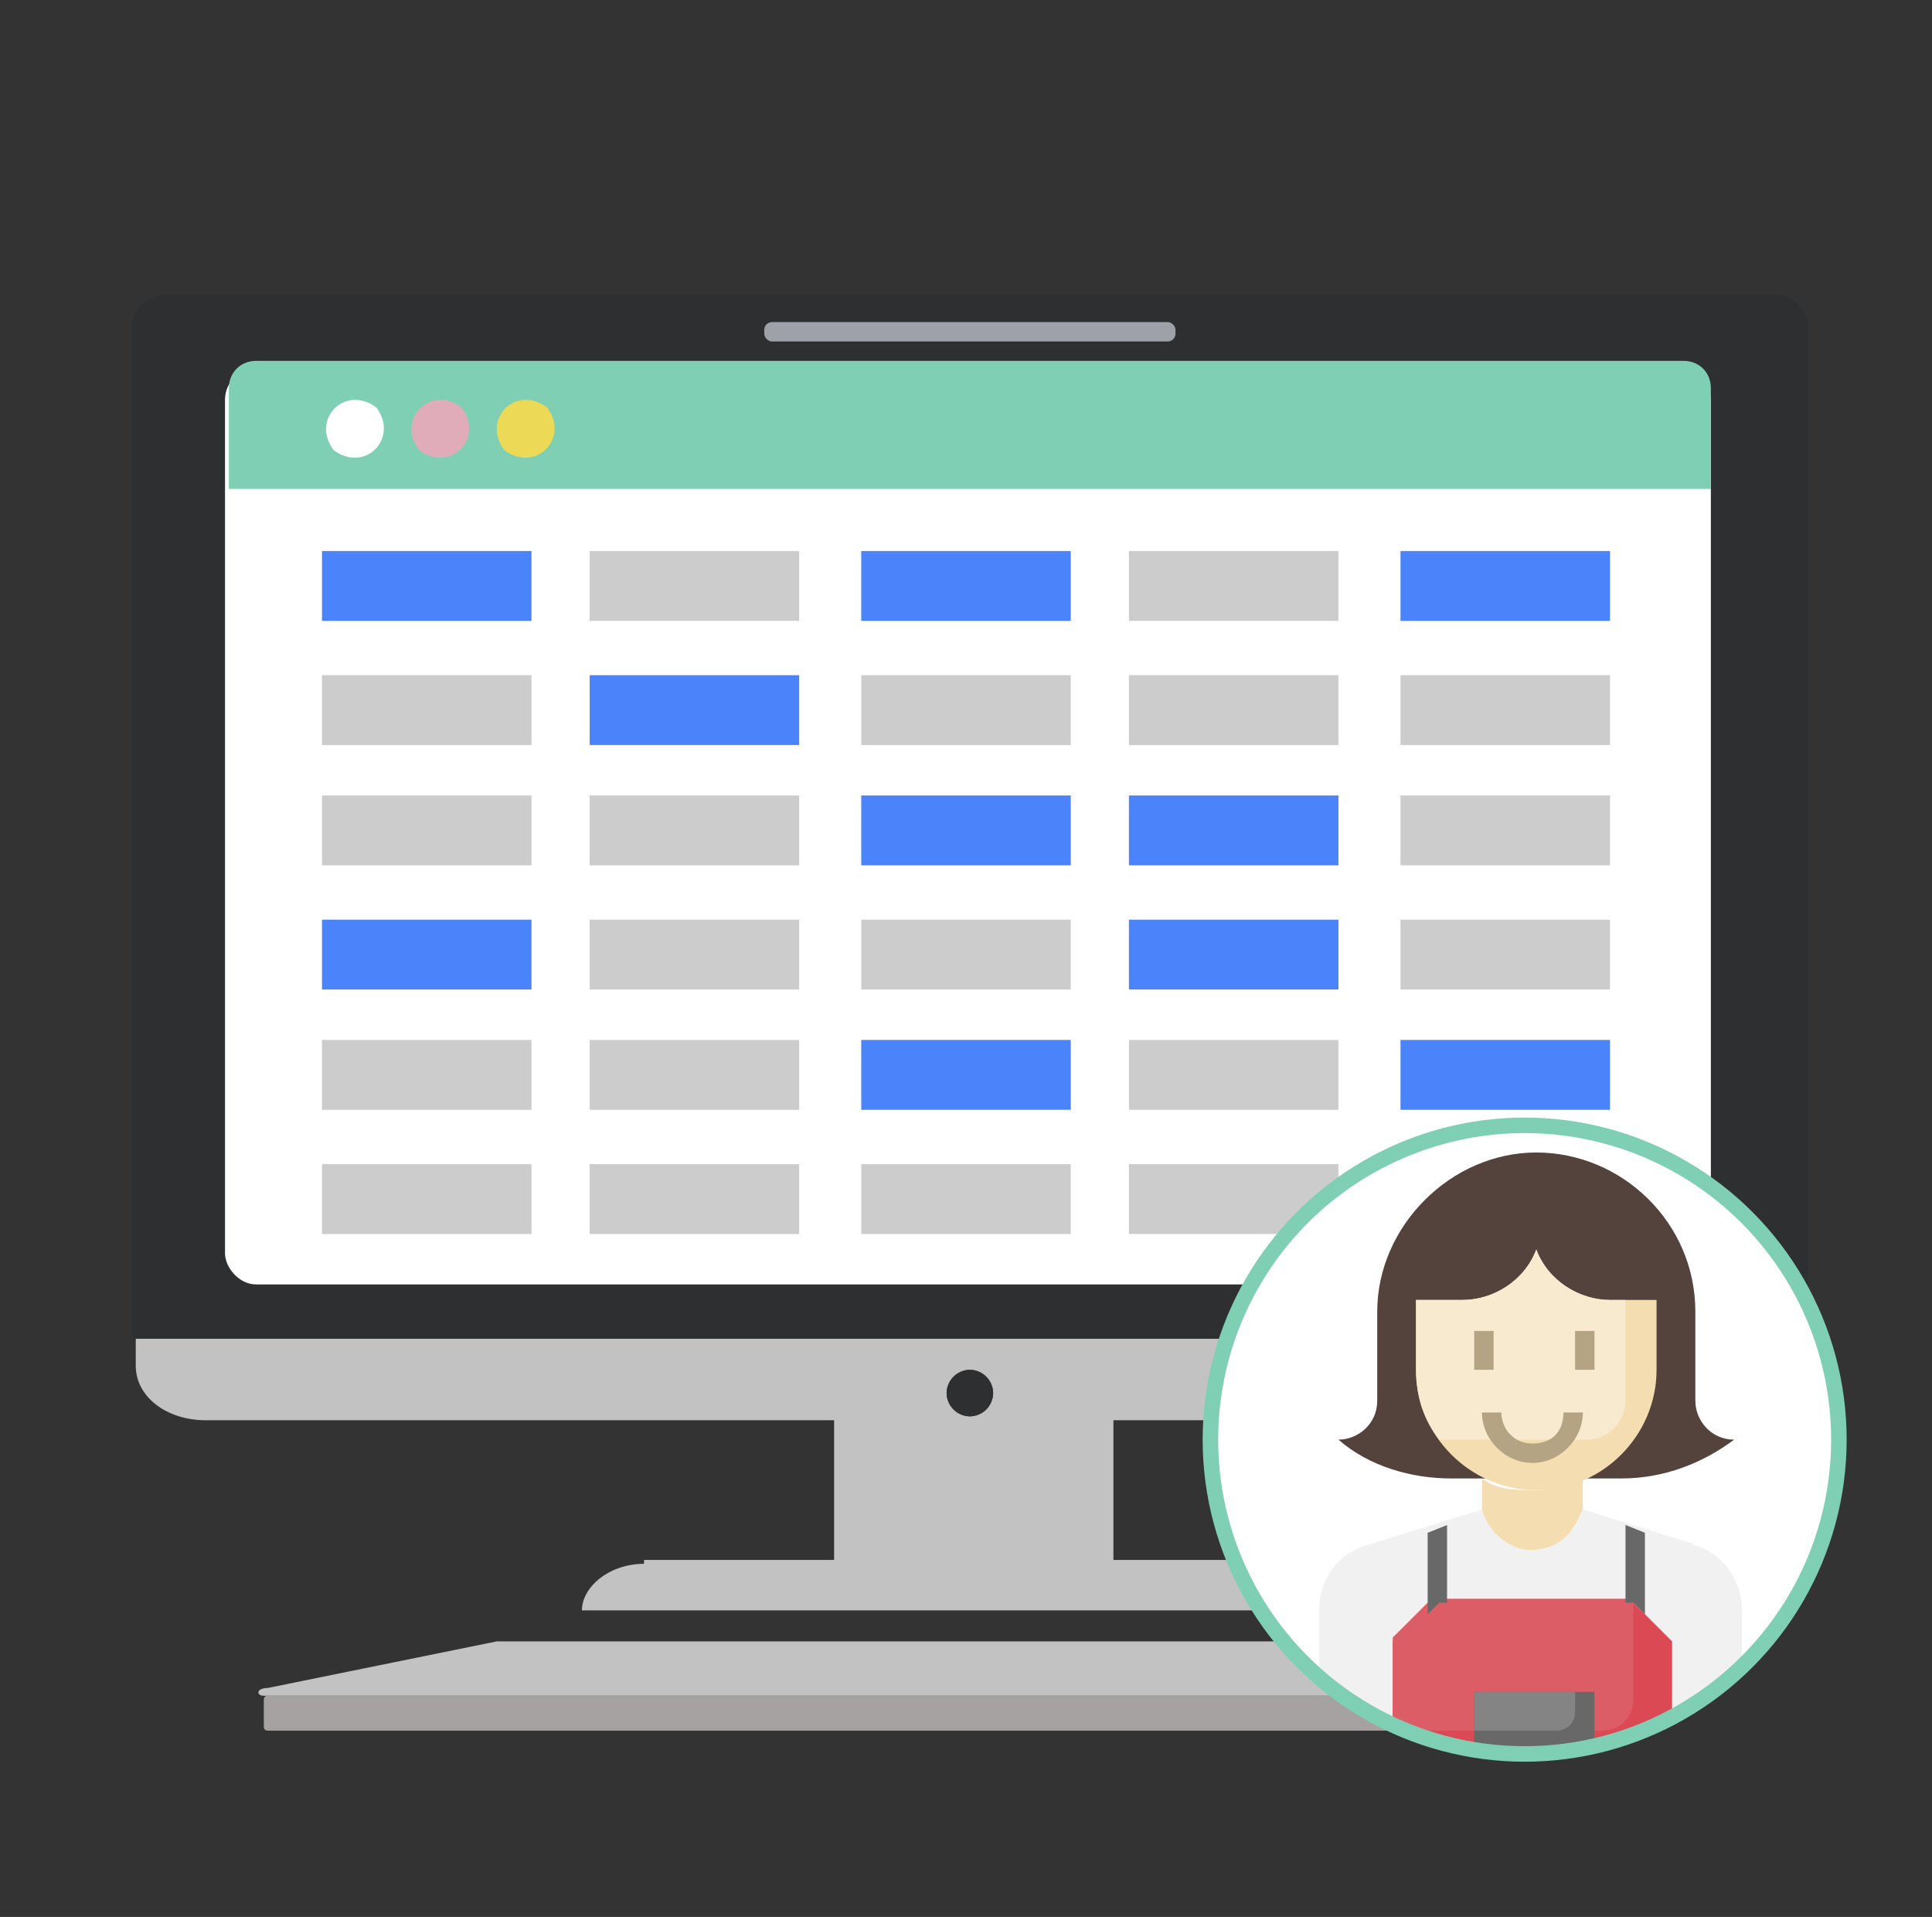 <?xml version="1.0" encoding="UTF-8"?>
<svg id="_レイヤー_1" data-name="レイヤー_1" xmlns="http://www.w3.org/2000/svg" xmlns:xlink="http://www.w3.org/1999/xlink" version="1.1" viewBox="0 0 49.8 49.4">
  <rect x="0" y="0" width="49.8" height="49.4" fill="#333333" stroke="none"/>
  <!-- Generator: Adobe Illustrator 29.2.1, SVG Export Plug-In . SVG Version: 2.1.0 Build 116)  -->
  <defs>
    <style>
      .st0, .st1 {
        fill: none;
      }

      .st2 {
        fill: #f1f1f1;
      }

      .st3 {
        fill: #f4ddb1;
      }

      .st4 {
        fill: #7fcfb4;
      }

      .st5 {
        fill: #9ea1a7;
      }

      .st6 {
        fill: #a5a2a1;
      }

      .st7 {
        fill: #ccc;
      }

      .st8 {
        fill: #ecd955;
      }

      .st9 {
        fill: #b5a484;
      }

      .st10 {
        fill: #848484;
      }

      .st11 {
        fill: #db4955;
      }

      .st12 {
        fill: #fff;
      }

      .st13 {
        fill: #f8eacf;
      }

      .st1 {
        stroke: #7fcfb4;
        stroke-miterlimit: 10;
        stroke-width: .4px;
      }

      .st14 {
        fill: #54433c;
      }

      .st15 {
        fill: #e0acb9;
      }

      .st16 {
        fill: #c2c2c2;
      }

      .st17 {
        fill: #2e2f31;
      }

      .st18 {
        fill: #4b83fa;
      }

      .st19 {
        fill: #dc5d66;
      }

      .st20 {
        clip-path: url(#clippath);
      }

      .st21 {
        fill: #686868;
      }
    </style>
    <clipPath id="clippath">
      <circle class="st0" cx="39.4" cy="37.1" r="8.1"/>
    </clipPath>
  </defs>
  <g>
    <g>
      <path class="st16" d="M41.5,43.7c.2,0,.2-.2-.1-.2l-5.9-1.2H12.8l-5.9,1.2c-.3,0-.3.2-.1.2,0,0,0,0,0,0h34.6Z"/>
      <path class="st17" d="M46.5,34.6c0-.1.1-.3.1-.4V8.4c0-.4-.4-.8-.8-.8H4.2c-.4,0-.8.4-.8.8v25.8c0,.2,0,.3.1.4h42.9ZM19.7,8.5c0-.1.1-.2.2-.2h10.2c.1,0,.2.1.2.2h0c0,.2-.1.3-.2.3h-10.2c-.1,0-.2-.1-.2-.2h0ZM5.8,10.3c0-.4.4-.8.8-.8h36.7c.4,0,.8.4.8.8v22c0,.4-.4.8-.8.8H6.7c-.4,0-.8-.4-.8-.8V10.3Z"/>
      <rect class="st12" x="5.8" y="9.5" width="38.3" height="23.6" rx=".8" ry=".8"/>
      <path class="st16" d="M16.6,40.3c-.9,0-1.6.6-1.6,1.2h0c0,0,20.2,0,20.2,0h0c0-.8-.7-1.3-1.6-1.3h-4.9v-3.6h16.1c.9,0,1.6-.5,1.8-1.1,0,0,0-.2,0-.3v-.7H3.5v.7c0,.8.8,1.4,1.8,1.4h16.2v3.6h-4.9ZM25,35.3c.3,0,.6.3.6.6s-.3.6-.6.6-.6-.3-.6-.6.3-.6.6-.6Z"/>
      <rect class="st5" x="19.7" y="8.3" width="10.6" height=".5" rx=".2" ry=".2"/>
      <circle class="st17" cx="25" cy="35.9" r=".6"/>
      <path class="st6" d="M41.6,43.7H6.9s0,0,0,0c0,0-.1,0-.1.1v.7c0,0,0,.1.1.1h34.7c0,0,.1,0,.1-.1v-.7c0,0,0-.1-.1-.1Z"/>
    </g>
    <path class="st4" d="M6.6,9.3h36.8c.4,0,.7.3.7.7v2.6H5.9v-2.6c0-.4.3-.7.7-.7Z"/>
    <g>
      <path class="st12" d="M8.6,11.6c-.6-.8.3-1.7,1.1-1.1.6.8-.3,1.7-1.1,1.1Z"/>
      <path class="st15" d="M10.8,11.6c-.6-.8.3-1.7,1.1-1.1.6.8-.3,1.7-1.1,1.1Z"/>
      <path class="st8" d="M13,11.6c-.6-.8.3-1.7,1.1-1.1.6.8-.3,1.7-1.1,1.1Z"/>
    </g>
    <g>
      <rect class="st18" x="8.3" y="14.2" width="5.4" height="1.8"/>
      <rect class="st7" x="15.2" y="14.2" width="5.4" height="1.8"/>
      <rect class="st18" x="22.2" y="14.2" width="5.4" height="1.8"/>
      <rect class="st7" x="29.1" y="14.2" width="5.4" height="1.8"/>
      <rect class="st18" x="36.1" y="14.2" width="5.4" height="1.8"/>
      <rect class="st7" x="8.3" y="17.4" width="5.4" height="1.8"/>
      <rect class="st18" x="15.2" y="17.4" width="5.4" height="1.8"/>
      <rect class="st7" x="22.2" y="17.4" width="5.4" height="1.8"/>
      <rect class="st7" x="29.1" y="17.4" width="5.4" height="1.8"/>
      <rect class="st7" x="36.1" y="17.4" width="5.4" height="1.8"/>
      <rect class="st7" x="8.3" y="20.5" width="5.4" height="1.8"/>
      <rect class="st7" x="15.2" y="20.5" width="5.4" height="1.8"/>
      <rect class="st18" x="22.2" y="20.5" width="5.4" height="1.8"/>
      <rect class="st18" x="29.1" y="20.5" width="5.4" height="1.8"/>
      <rect class="st7" x="36.1" y="20.5" width="5.4" height="1.8"/>
      <rect class="st18" x="8.3" y="23.7" width="5.4" height="1.8"/>
      <rect class="st7" x="15.2" y="23.7" width="5.4" height="1.8"/>
      <rect class="st7" x="22.2" y="23.7" width="5.4" height="1.8"/>
      <rect class="st18" x="29.1" y="23.7" width="5.4" height="1.8"/>
      <rect class="st7" x="36.1" y="23.7" width="5.4" height="1.8"/>
      <rect class="st7" x="8.3" y="26.8" width="5.4" height="1.8"/>
      <rect class="st7" x="15.2" y="26.8" width="5.4" height="1.8"/>
      <rect class="st18" x="22.2" y="26.8" width="5.4" height="1.8"/>
      <rect class="st7" x="29.1" y="26.8" width="5.4" height="1.8"/>
      <rect class="st18" x="36.1" y="26.8" width="5.4" height="1.8"/>
      <rect class="st7" x="8.3" y="30" width="5.4" height="1.8"/>
      <rect class="st7" x="15.2" y="30" width="5.4" height="1.8"/>
      <rect class="st7" x="22.2" y="30" width="5.4" height="1.8"/>
      <rect class="st7" x="29.1" y="30" width="5.4" height="1.8"/>
      <rect class="st18" x="36.1" y="30" width="5.4" height="1.8"/>
    </g>
  </g>
  <g>
    <circle class="st12" cx="39.4" cy="37.1" r="8.1"/>
    <g class="st20">
      <g>
        <path class="st2" d="M43.7,39.8l-2.9-.9h0c-.2.7-.9,1.2-1.6,1-.5-.1-.8-.5-1-1h0s-2.9.9-2.9.9c-.8.2-1.3.9-1.3,1.7v3.6h10.9v-3.6c0-.8-.5-1.5-1.3-1.7Z"/>
        <path class="st11" d="M42.1,41.3h-5.2l-1,1v2.8h7.2v-2.8l-1-1Z"/>
        <path class="st19" d="M35.9,42.3v2.3h5.4c.4,0,.8-.3.8-.8v-2.6h-5.2l-1,1Z"/>
        <path class="st14" d="M43.7,36.1v-2.3c0-2.3-1.9-4.1-4.1-4.1s-4.1,1.9-4.1,4.1v2.3c0,.6-.5,1-1,1,.8.7,1.9,1,2.9,1h4.4c1.1,0,2.1-.4,2.9-1-.6,0-1-.5-1-1Z"/>
        <path class="st3" d="M42.7,33.5v1.8c0,1.7-1.4,3.1-3.1,3.1s-3.1-1.4-3.1-3.1v-1.8h1.2c.8,0,1.6-.5,1.9-1.3.3.8,1.1,1.3,1.9,1.3h1.2Z"/>
        <path class="st3" d="M39.5,38.4c-.4,0-.9,0-1.3-.3v.8h0c.2.7.9,1.2,1.6,1,.5-.1.8-.5,1-1h0v-.8c-.4.2-.8.3-1.3.3Z"/>
        <path class="st13" d="M41.9,33.5h-.4c-.8,0-1.6-.5-1.9-1.3-.3.8-1.1,1.3-1.9,1.3h-1.2v1.8c0,.7.2,1.3.6,1.8h3.8c.6,0,1-.5,1-1v-2.6Z"/>
        <g>
          <path class="st9" d="M38,34.3h.5v1h-.5v-1Z"/>
          <path class="st9" d="M40.6,34.3h.5v1h-.5v-1Z"/>
          <path class="st9" d="M39.5,37.7c-.7,0-1.3-.6-1.3-1.3h.5c0,.4.3.8.8.8s.8-.3.8-.8h.5c0,.7-.6,1.3-1.3,1.3Z"/>
        </g>
        <path class="st21" d="M37,41.3h.3v-2l-.5.2v2.1l.3-.3Z"/>
        <path class="st21" d="M42.1,41.3l.3.3v-2.1l-.5-.2v2h.3Z"/>
        <path class="st21" d="M38,43.6h3.1v1.6h-3.1v-1.6Z"/>
        <path class="st10" d="M38,43.6v1h2.1c.3,0,.5-.2.5-.5v-.5h-2.6Z"/>
      </g>
    </g>
    <circle class="st1" cx="39.3" cy="37.1" r="8.1"/>
  </g>
</svg>